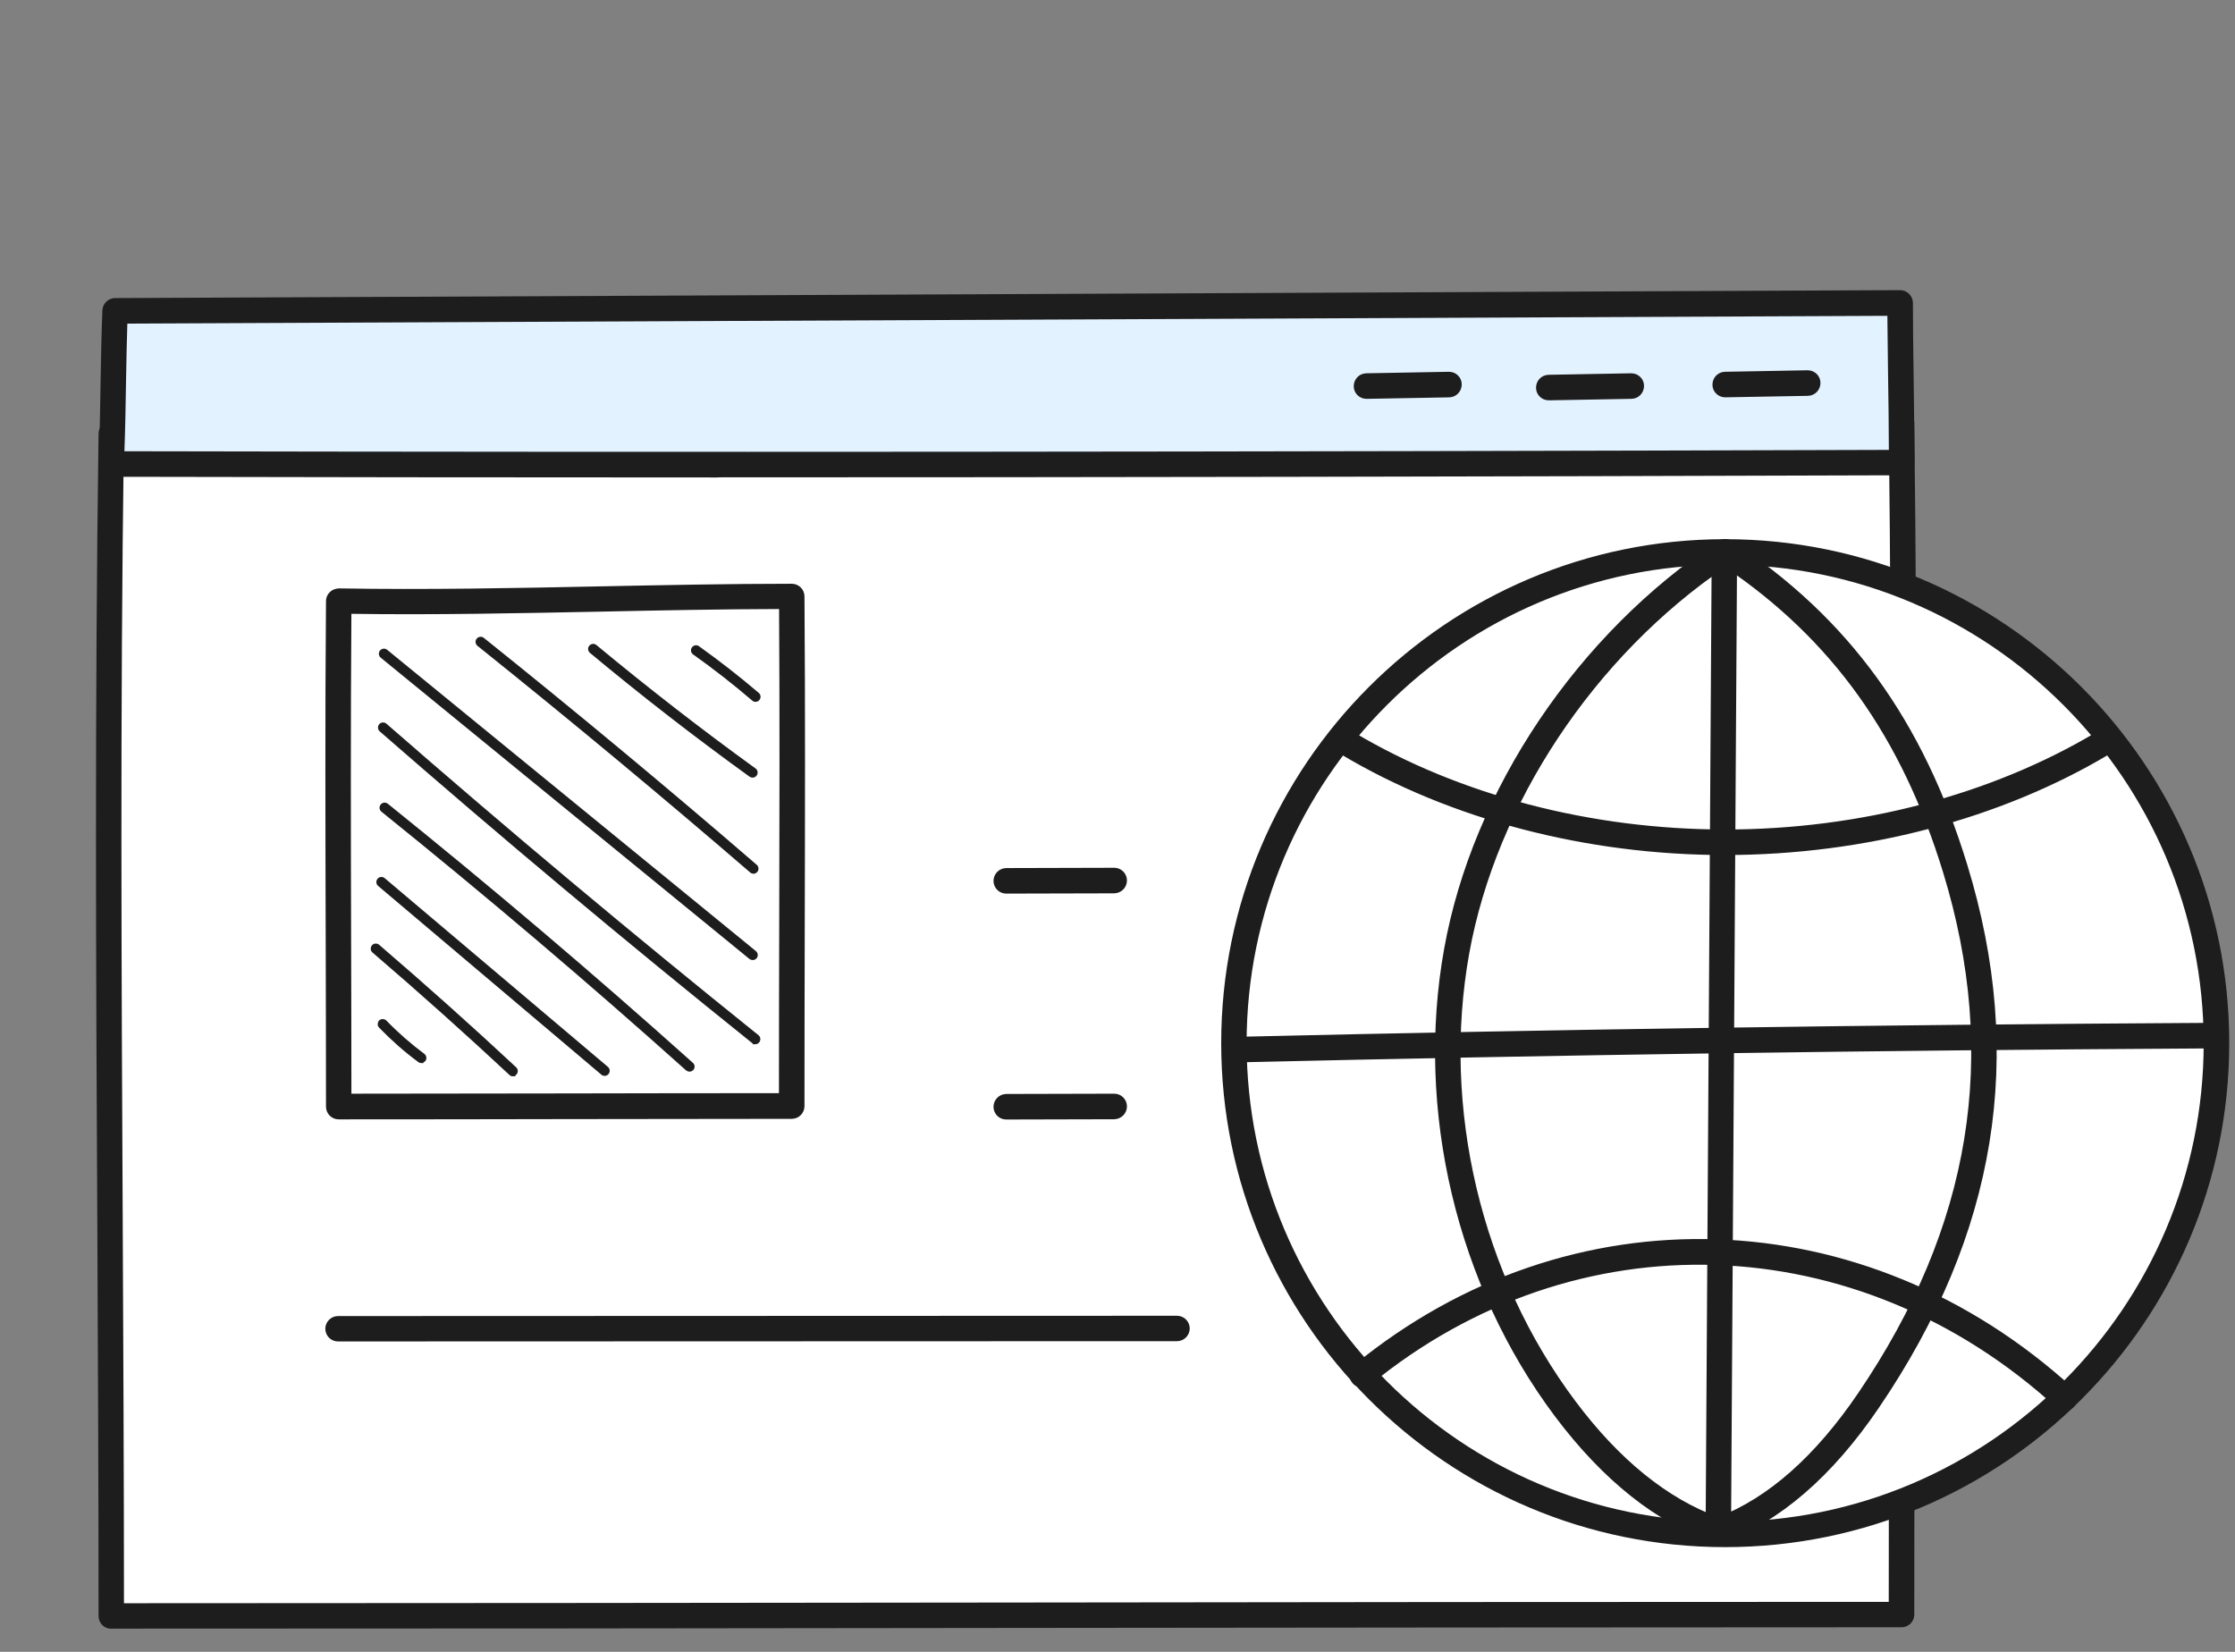 <svg width="92" height="68" viewBox="0 0 92 68" fill="none" xmlns="http://www.w3.org/2000/svg">
<rect x="0" y="0" width="92" height="68" fill="#808080" stroke="none"/>
<g clip-path="url(#clip0_126_4151)">
<path d="M78.275 66.465C78.275 49.008 78.478 33.803 78.275 17.41C53.815 17.41 29.226 18.119 4.58 17.86C4.343 34.563 4.58 50.28 4.58 66.522C29.214 66.522 53.765 66.465 78.275 66.465Z" fill="white" stroke="#1D1D1D" stroke-width="0.1"/>
<path d="M4.58 67C4.315 67 4.107 66.786 4.107 66.527C4.107 61.111 4.079 55.668 4.056 50.399C4 39.877 3.949 28.995 4.107 17.855C4.107 17.596 4.321 17.37 4.586 17.387C18.817 17.539 33.257 17.359 47.223 17.19C57.413 17.067 67.945 16.937 78.275 16.937C78.534 16.937 78.748 17.145 78.748 17.404C78.883 28.218 78.838 38.447 78.793 49.278C78.771 54.806 78.748 60.52 78.748 66.465C78.748 66.73 78.534 66.938 78.275 66.938C66.037 66.938 53.573 66.955 41.52 66.966C29.423 66.983 16.914 66.994 4.58 66.994V67ZM5.047 18.344C4.895 29.311 4.951 40.023 5.002 50.393C5.025 55.505 5.053 60.791 5.053 66.049C17.229 66.049 29.575 66.032 41.515 66.02C53.41 66.004 65.71 65.992 77.797 65.992C77.797 60.216 77.819 54.66 77.842 49.278C77.887 38.611 77.926 28.523 77.802 17.888C67.624 17.888 57.261 18.018 47.229 18.142C33.414 18.311 19.138 18.485 5.047 18.344Z" fill="#1D1D1D" stroke="#1D1D1D" stroke-width="0.1"/>
<path d="M4.737 12.799C4.653 14.837 4.676 16.768 4.58 19.104C29.248 19.155 53.686 19.127 78.275 19.048C78.275 16.943 78.213 14.19 78.213 12.479L4.737 12.799Z" fill="#E3F2FF" stroke="#1D1D1D" stroke-width="0.1"/>
<path d="M29.513 19.605C20.95 19.605 12.664 19.594 4.58 19.577C4.45 19.577 4.326 19.527 4.236 19.431C4.146 19.335 4.101 19.211 4.107 19.082C4.158 17.877 4.174 16.785 4.191 15.721C4.208 14.713 4.225 13.768 4.265 12.777C4.276 12.524 4.484 12.321 4.737 12.321L78.213 11.994C78.337 11.994 78.461 12.045 78.551 12.135C78.641 12.225 78.692 12.343 78.692 12.473C78.692 13.284 78.703 14.325 78.72 15.423C78.737 16.656 78.754 17.933 78.754 19.043C78.754 19.307 78.54 19.515 78.281 19.515C60.925 19.572 44.785 19.6 29.518 19.6L29.513 19.605ZM5.075 18.626C27.3 18.671 51.102 18.654 77.802 18.57C77.802 17.584 77.785 16.492 77.769 15.434C77.757 14.539 77.746 13.678 77.74 12.951L5.193 13.272C5.165 14.089 5.154 14.894 5.137 15.738C5.12 16.656 5.109 17.607 5.07 18.626H5.075Z" fill="#1D1D1D" stroke="#1D1D1D" stroke-width="0.1"/>
<path d="M56.247 16.369C55.988 16.369 55.774 16.16 55.774 15.901C55.774 15.637 55.977 15.423 56.242 15.417L59.636 15.355H59.647C59.906 15.355 60.12 15.563 60.12 15.822C60.12 16.087 59.918 16.301 59.653 16.307L56.258 16.369H56.247Z" fill="#1D1D1D" stroke="#1D1D1D" stroke-width="0.1"/>
<path d="M63.751 16.43C63.492 16.43 63.278 16.222 63.278 15.963C63.278 15.698 63.481 15.485 63.746 15.479L67.14 15.417H67.151C67.41 15.417 67.624 15.625 67.624 15.884C67.624 16.149 67.422 16.363 67.157 16.368L63.763 16.43H63.751Z" fill="#1D1D1D" stroke="#1D1D1D" stroke-width="0.1"/>
<path d="M71.013 16.306C70.754 16.306 70.54 16.098 70.54 15.839C70.54 15.575 70.743 15.361 71.008 15.355L74.402 15.293H74.413C74.672 15.293 74.886 15.502 74.886 15.761C74.886 16.025 74.684 16.239 74.419 16.245L71.025 16.306H71.013Z" fill="#1D1D1D" stroke="#1D1D1D" stroke-width="0.1"/>
<path d="M41.419 36.736C41.155 36.736 40.946 36.522 40.946 36.263C40.946 35.998 41.16 35.79 41.419 35.785L45.867 35.773C46.131 35.773 46.339 35.987 46.339 36.246C46.339 36.511 46.125 36.719 45.867 36.725L41.419 36.736Z" fill="#1D1D1D" stroke="#1D1D1D" stroke-width="0.1"/>
<path d="M41.419 46.036C41.155 46.036 40.946 45.822 40.946 45.563C40.946 45.298 41.16 45.09 41.419 45.084L45.867 45.073C46.131 45.073 46.339 45.287 46.339 45.546C46.339 45.811 46.125 46.019 45.867 46.025L41.419 46.036Z" fill="#1D1D1D" stroke="#1D1D1D" stroke-width="0.1"/>
<path d="M13.914 55.172C13.649 55.172 13.441 54.958 13.441 54.7C13.441 54.441 13.655 54.227 13.914 54.227L48.45 54.215C48.715 54.215 48.923 54.429 48.923 54.688C48.923 54.947 48.709 55.161 48.45 55.161L13.914 55.172Z" fill="#1D1D1D" stroke="#1D1D1D" stroke-width="0.1"/>
<path d="M90.672 47.654C93.278 36.794 86.586 25.879 75.726 23.274C64.867 20.669 53.951 27.36 51.346 38.22C48.741 49.08 55.432 59.995 66.292 62.6C77.152 65.205 88.067 58.514 90.672 47.654Z" fill="white" stroke="#1D1D1D" stroke-width="0.1"/>
<path d="M71.013 63.639C59.602 63.639 50.319 54.356 50.319 42.94C50.319 31.523 59.602 22.246 71.013 22.246C82.424 22.246 91.713 31.529 91.713 42.94C91.713 54.35 82.43 63.639 71.013 63.639ZM71.013 23.197C60.126 23.197 51.265 32.058 51.265 42.945C51.265 53.833 60.126 62.693 71.013 62.693C81.901 62.693 90.761 53.833 90.761 42.945C90.761 32.058 81.901 23.197 71.013 23.197Z" fill="#1D1D1D" stroke="#1D1D1D" stroke-width="0.1"/>
<path d="M70.732 63.487C70.467 63.487 70.259 63.273 70.259 63.009L70.507 23.118C70.507 22.859 70.721 22.645 70.98 22.645C71.244 22.645 71.452 22.859 71.452 23.124L71.205 63.014C71.205 63.273 70.991 63.487 70.732 63.487Z" fill="#1D1D1D" stroke="#1D1D1D" stroke-width="0.1"/>
<path d="M71.002 35.148C65.311 35.148 59.715 33.685 55.245 31.022C55.02 30.887 54.947 30.594 55.082 30.369C55.217 30.144 55.51 30.071 55.735 30.206C60.058 32.778 65.485 34.197 71.008 34.197H71.025C76.553 34.197 81.98 32.773 86.308 30.189C86.534 30.054 86.826 30.127 86.962 30.352C87.097 30.577 87.023 30.87 86.798 31.005C82.329 33.673 76.727 35.143 71.03 35.148H71.013H71.002Z" fill="#1D1D1D" stroke="#1D1D1D" stroke-width="0.1"/>
<path d="M50.984 43.677C50.725 43.677 50.516 43.474 50.511 43.216C50.505 42.951 50.713 42.737 50.972 42.731C64.033 42.427 77.116 42.236 90.975 42.157C91.234 42.157 91.448 42.365 91.448 42.63C91.448 42.895 91.24 43.109 90.975 43.109C77.121 43.187 64.044 43.379 50.989 43.683H50.978L50.984 43.677Z" fill="#1D1D1D" stroke="#1D1D1D" stroke-width="0.1"/>
<path d="M84.997 58.026C84.884 58.026 84.766 57.987 84.676 57.903C76.48 50.416 64.843 50.027 56.377 56.968C56.174 57.137 55.876 57.103 55.707 56.901C55.538 56.698 55.572 56.4 55.774 56.231C64.618 48.986 76.767 49.385 85.318 57.199C85.509 57.373 85.526 57.678 85.346 57.869C85.25 57.97 85.126 58.021 84.997 58.021V58.026Z" fill="#1D1D1D" stroke="#1D1D1D" stroke-width="0.1"/>
<path d="M70.732 63.487C70.681 63.487 70.63 63.476 70.58 63.459C68.221 62.654 66.025 60.909 64.05 58.28C60.008 52.887 58.302 45.704 59.495 39.066C60.666 32.547 64.978 26.13 70.749 22.319C70.906 22.212 71.115 22.212 71.272 22.319C76.052 25.46 79.12 29.688 80.932 35.616C83.342 43.48 82.154 50.776 77.307 57.914C75.382 60.751 73.22 62.615 70.889 63.453C70.839 63.47 70.782 63.481 70.726 63.481L70.732 63.487ZM71.013 23.293C65.586 26.98 61.544 33.065 60.43 39.235C59.281 45.614 60.92 52.521 64.81 57.711C66.617 60.126 68.609 61.736 70.726 62.508C72.809 61.708 74.757 59.986 76.525 57.385C81.203 50.5 82.351 43.469 80.032 35.897C78.32 30.301 75.449 26.288 71.019 23.293H71.013Z" fill="#1D1D1D" stroke="#1D1D1D" stroke-width="0.1"/>
<path d="M32.587 45.529C32.587 38.065 32.637 31.562 32.587 24.548C26.4 24.548 20.179 24.852 13.942 24.739C13.88 31.883 13.942 38.605 13.942 45.552C20.174 45.552 26.389 45.529 32.587 45.529Z" fill="white" stroke="#1D1D1D" stroke-width="0.1"/>
<path d="M13.942 46.03C13.677 46.03 13.469 45.816 13.469 45.557C13.469 43.244 13.463 40.952 13.457 38.661C13.446 34.163 13.429 29.508 13.469 24.745C13.469 24.616 13.519 24.497 13.615 24.407C13.705 24.317 13.829 24.278 13.953 24.272C17.544 24.334 21.198 24.261 24.728 24.188C27.306 24.137 29.974 24.081 32.592 24.081C32.851 24.081 33.065 24.289 33.065 24.554C33.099 29.175 33.087 33.55 33.076 38.183C33.071 40.558 33.065 42.99 33.065 45.535C33.065 45.799 32.851 46.008 32.592 46.008C29.496 46.008 26.394 46.013 23.292 46.019C20.179 46.025 17.066 46.03 13.947 46.03H13.942ZM14.415 25.224C14.381 29.817 14.392 34.304 14.403 38.65C14.409 40.783 14.415 42.917 14.415 45.073C17.376 45.073 20.331 45.068 23.287 45.062C26.231 45.056 29.175 45.051 32.114 45.051C32.114 42.681 32.119 40.401 32.125 38.171C32.136 33.702 32.147 29.468 32.119 25.021C29.665 25.027 27.165 25.077 24.745 25.128C21.361 25.195 17.871 25.269 14.415 25.218V25.224Z" fill="#1D1D1D" stroke="#1D1D1D" stroke-width="0.1"/>
<path d="M17.348 43.717C17.314 43.717 17.28 43.705 17.252 43.683C16.678 43.261 16.137 42.782 15.642 42.27C15.58 42.208 15.585 42.106 15.642 42.045C15.704 41.983 15.805 41.988 15.867 42.045C16.351 42.546 16.88 43.007 17.438 43.424C17.505 43.474 17.522 43.576 17.471 43.643C17.443 43.683 17.392 43.705 17.342 43.705L17.348 43.717Z" fill="#1D1D1D" stroke="#1D1D1D" stroke-width="0.1"/>
<path d="M21.108 44.257C21.069 44.257 21.029 44.246 21.001 44.212C19.166 42.501 17.269 40.806 15.366 39.173C15.298 39.117 15.293 39.016 15.349 38.948C15.405 38.881 15.507 38.875 15.574 38.931C17.483 40.57 19.38 42.264 21.215 43.975C21.277 44.037 21.282 44.133 21.221 44.201C21.187 44.234 21.147 44.251 21.102 44.251L21.108 44.257Z" fill="#1D1D1D" stroke="#1D1D1D" stroke-width="0.1"/>
<path d="M24.885 44.24C24.852 44.24 24.812 44.229 24.784 44.2L15.597 36.432C15.529 36.376 15.524 36.274 15.58 36.207C15.636 36.139 15.738 36.133 15.805 36.19L24.992 43.958C25.06 44.015 25.066 44.116 25.009 44.184C24.976 44.223 24.93 44.24 24.891 44.24H24.885Z" fill="#1D1D1D" stroke="#1D1D1D" stroke-width="0.1"/>
<path d="M28.381 44.065C28.342 44.065 28.308 44.054 28.274 44.026C24.21 40.384 19.988 36.803 15.732 33.375C15.664 33.319 15.653 33.223 15.709 33.15C15.766 33.082 15.861 33.071 15.934 33.127C20.196 36.556 24.418 40.142 28.488 43.79C28.556 43.846 28.561 43.947 28.499 44.015C28.466 44.048 28.426 44.065 28.381 44.065Z" fill="#1D1D1D" stroke="#1D1D1D" stroke-width="0.1"/>
<path d="M31.095 42.934C31.061 42.934 31.027 42.923 30.993 42.9C25.82 38.751 20.663 34.434 15.664 30.071C15.597 30.014 15.591 29.913 15.647 29.846C15.704 29.778 15.805 29.772 15.873 29.829C20.866 34.186 26.023 38.504 31.19 42.653C31.258 42.709 31.269 42.805 31.213 42.878C31.179 42.917 31.134 42.94 31.089 42.94L31.095 42.934Z" fill="#1D1D1D" stroke="#1D1D1D" stroke-width="0.1"/>
<path d="M30.982 39.472C30.948 39.472 30.909 39.461 30.881 39.438L15.704 27.036C15.636 26.98 15.625 26.879 15.681 26.811C15.738 26.744 15.839 26.732 15.906 26.789L31.083 39.191C31.151 39.247 31.162 39.348 31.106 39.416C31.072 39.455 31.027 39.472 30.982 39.472Z" fill="#1D1D1D" stroke="#1D1D1D" stroke-width="0.1"/>
<path d="M31.01 35.914C30.971 35.914 30.937 35.903 30.909 35.875C27.244 32.717 23.472 29.581 19.684 26.547C19.616 26.49 19.605 26.395 19.661 26.322C19.718 26.254 19.819 26.243 19.886 26.299C23.675 29.333 27.452 32.474 31.117 35.638C31.185 35.695 31.19 35.796 31.134 35.864C31.1 35.897 31.061 35.92 31.016 35.92L31.01 35.914Z" fill="#1D1D1D" stroke="#1D1D1D" stroke-width="0.1"/>
<path d="M30.976 31.962C30.943 31.962 30.915 31.951 30.886 31.934C28.646 30.318 26.433 28.601 24.317 26.839C24.249 26.783 24.238 26.682 24.294 26.614C24.351 26.547 24.452 26.535 24.519 26.592C26.636 28.348 28.837 30.059 31.072 31.675C31.145 31.726 31.157 31.827 31.106 31.895C31.078 31.94 31.027 31.962 30.976 31.962Z" fill="#1D1D1D" stroke="#1D1D1D" stroke-width="0.1"/>
<path d="M31.1 28.843C31.067 28.843 31.027 28.832 30.999 28.804C30.216 28.134 29.395 27.492 28.561 26.901C28.488 26.851 28.471 26.749 28.522 26.682C28.573 26.608 28.674 26.591 28.742 26.642C29.586 27.244 30.413 27.892 31.202 28.562C31.269 28.618 31.275 28.719 31.219 28.787C31.185 28.826 31.14 28.843 31.1 28.843Z" fill="#1D1D1D" stroke="#1D1D1D" stroke-width="0.1"/>
</g>
<defs>
<clipPath id="clip0_126_4151">
<rect width="92" height="68" fill="white"/>
</clipPath>
</defs>
</svg>
